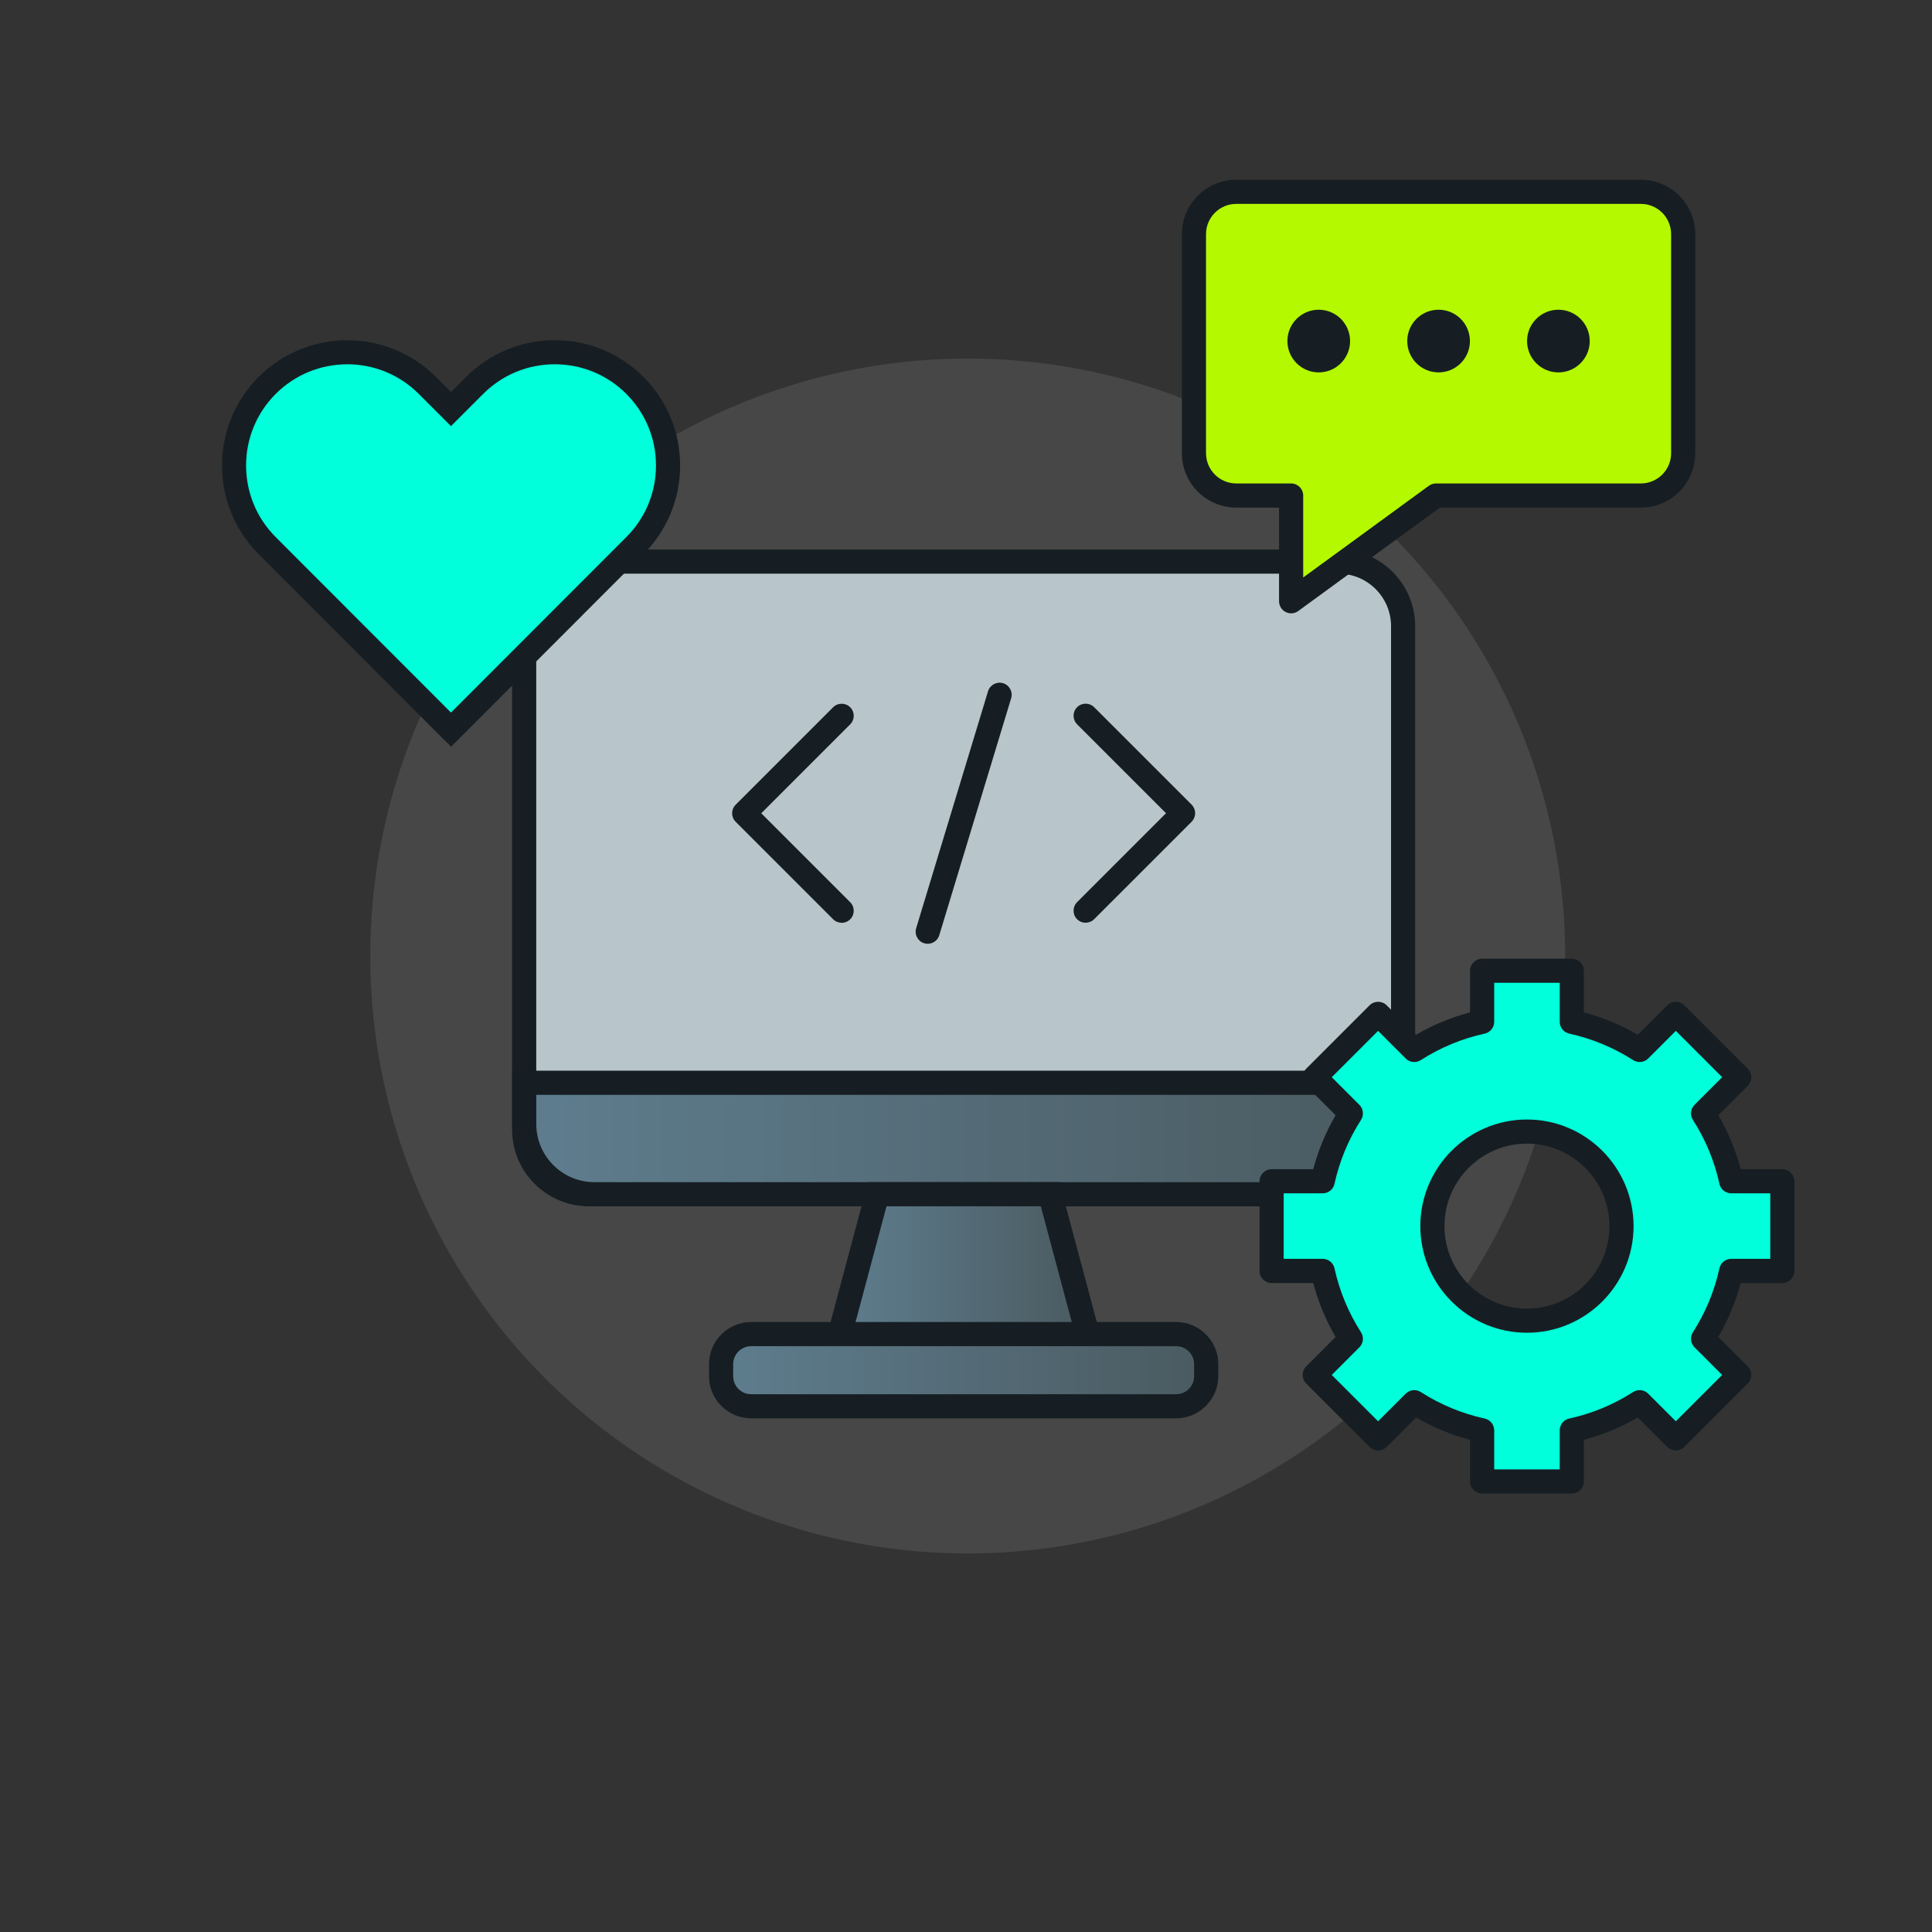 <?xml version="1.0" encoding="UTF-8"?>
<svg id="Capa_2" xmlns="http://www.w3.org/2000/svg" xmlns:xlink="http://www.w3.org/1999/xlink" version="1.1" viewBox="0 0 640 640">
  <rect x="0" y="0" width="640" height="640" fill="#333333" stroke="none"/>
  <!-- Generator: Adobe Illustrator 29.4.0, SVG Export Plug-In . SVG Version: 2.1.0 Build 152)  -->
  <defs>
    <style>
      .st0 {
        fill: #fff;
        opacity: .1;
      }

      .st1 {
        fill: #00ffda;
      }

      .st2 {
        fill: #b4f900;
      }

      .st3 {
        fill: url(#Degradado_sin_nombre_7);
      }

      .st4 {
        fill: url(#Degradado_sin_nombre_72);
      }

      .st5 {
        fill: url(#Degradado_sin_nombre_71);
      }

      .st6 {
        fill: #b8c6cc;
      }

      .st7 {
        fill: #161e23;
      }
    </style>
    <linearGradient id="Degradado_sin_nombre_7" data-name="Degradado sin nombre 7" x1="173.65" y1="377.14" x2="464.8" y2="377.14" gradientUnits="userSpaceOnUse">
      <stop offset="0" stop-color="#5e7d8e"/>
      <stop offset="1" stop-color="#4a5a60"/>
    </linearGradient>
    <linearGradient id="Degradado_sin_nombre_71" data-name="Degradado sin nombre 7" x1="278.01" y1="419.13" x2="360.44" y2="419.13" xlink:href="#Degradado_sin_nombre_7"/>
    <linearGradient id="Degradado_sin_nombre_72" data-name="Degradado sin nombre 7" x1="238.87" y1="453.89" x2="399.57" y2="453.89" xlink:href="#Degradado_sin_nombre_7"/>
  </defs>
  <circle class="st0" cx="320.57" cy="316.69" r="197.91"/>
  <g>
    <g>
      <g>
        <rect class="st6" x="173.65" y="186.04" width="291.15" height="209.56" rx="21.4" ry="21.4"/>
        <path class="st7" d="M443.4,399.6h-248.36c-14,0-25.4-11.39-25.4-25.4v-166.77c0-14,11.39-25.4,25.4-25.4h248.36c14,0,25.4,11.39,25.4,25.4v166.77c0,14-11.39,25.4-25.4,25.4ZM195.04,190.04c-9.59,0-17.4,7.8-17.4,17.4v166.77c0,9.59,7.8,17.4,17.4,17.4h248.36c9.59,0,17.4-7.8,17.4-17.4v-166.77c0-9.59-7.8-17.4-17.4-17.4h-248.36Z"/>
      </g>
      <g>
        <path class="st3" d="M173.65,358.68v13.65c0,12.85,10.42,23.27,23.27,23.27h244.61c12.85,0,23.27-10.42,23.27-23.27v-13.65H173.65Z"/>
        <path class="st7" d="M441.53,399.6h-244.61c-15.04,0-27.27-12.23-27.27-27.27v-17.65h299.15v17.65c0,15.04-12.23,27.27-27.27,27.27ZM177.65,362.69v9.65c0,10.63,8.64,19.27,19.27,19.27h244.61c10.63,0,19.27-8.64,19.27-19.27v-9.65H177.65Z"/>
      </g>
      <g>
        <polygon class="st5" points="360.44 442.66 278.01 442.66 290.59 395.6 347.85 395.6 360.44 442.66"/>
        <path class="st7" d="M365.65,446.66h-92.85l14.73-55.06h63.4l14.73,55.06ZM283.22,438.66h72.01l-10.45-39.06h-51.11l-10.45,39.06Z"/>
      </g>
      <g>
        <rect class="st4" x="238.87" y="441.94" width="160.69" height="23.9" rx="9.96" ry="9.96"/>
        <path class="st7" d="M389.61,469.84h-140.78c-7.69,0-13.96-6.26-13.96-13.96v-3.99c0-7.69,6.26-13.96,13.96-13.96h140.78c7.69,0,13.96,6.26,13.96,13.96v3.99c0,7.69-6.26,13.96-13.96,13.96ZM248.83,445.94c-3.28,0-5.96,2.67-5.96,5.96v3.99c0,3.28,2.67,5.96,5.96,5.96h140.78c3.28,0,5.96-2.67,5.96-5.96v-3.99c0-3.28-2.67-5.96-5.96-5.96h-140.78Z"/>
      </g>
    </g>
    <g>
      <g>
        <path class="st7" d="M359.63,305.68c-1.02,0-2.05-.39-2.83-1.17-1.56-1.56-1.56-4.1,0-5.66l29.46-29.46-29.46-29.46c-1.56-1.56-1.56-4.09,0-5.66,1.56-1.56,4.09-1.56,5.66,0l32.28,32.28c.75.75,1.17,1.77,1.17,2.83s-.42,2.08-1.17,2.83l-32.28,32.28c-.78.78-1.81,1.17-2.83,1.17Z"/>
        <path class="st7" d="M278.81,305.68c-1.02,0-2.05-.39-2.83-1.17l-32.28-32.28c-.75-.75-1.17-1.77-1.17-2.83s.42-2.08,1.17-2.83l32.28-32.28c1.56-1.56,4.1-1.56,5.66,0,1.56,1.56,1.56,4.1,0,5.66l-29.46,29.46,29.46,29.46c1.56,1.56,1.56,4.09,0,5.66-.78.78-1.8,1.17-2.83,1.17Z"/>
      </g>
      <path class="st7" d="M307.32,312.64c-.38,0-.78-.06-1.16-.17-2.11-.64-3.31-2.88-2.67-4.99l23.81-78.49c.64-2.11,2.88-3.31,4.99-2.67,2.11.64,3.31,2.88,2.67,4.99l-23.81,78.49c-.52,1.73-2.11,2.84-3.83,2.84Z"/>
    </g>
  </g>
  <g>
    <path class="st1" d="M210.31,127.67h0c-14.65-14.65-38.41-14.65-53.07,0l-7.84,7.84-7.84-7.84c-14.65-14.65-38.41-14.65-53.07,0h0c-14.65,14.65-14.65,38.41,0,53.07l60.87,60.94.03-.03.03.03,60.87-60.94c14.65-14.65,14.65-38.41,0-53.07Z"/>
    <path class="st7" d="M149.44,247.34l-.03-.03h0s-2.86-2.8-2.86-2.8l-60.87-60.94c-16.19-16.19-16.19-42.53,0-58.72,16.19-16.19,42.53-16.19,58.72,0l5.01,5.01,5.01-5.01c7.84-7.84,18.27-12.16,29.36-12.16s21.52,4.32,29.36,12.16h0s0,0,0,0c7.84,7.84,12.16,18.27,12.16,29.36,0,11.09-4.32,21.52-12.16,29.36l-63.7,63.77ZM115.03,120.68c-8.95,0-17.37,3.49-23.71,9.82-13.07,13.07-13.07,34.34,0,47.41l58.08,58.14,58.08-58.14c6.33-6.33,9.82-14.75,9.82-23.71,0-8.95-3.49-17.37-9.82-23.71h0c-6.33-6.33-14.75-9.82-23.71-9.82s-17.37,3.49-23.71,9.82l-10.67,10.67-10.67-10.67c-6.33-6.33-14.75-9.82-23.71-9.82Z"/>
  </g>
  <g>
    <g>
      <path class="st2" d="M543.56,63.54h-134.03c-7.74,0-14.02,6.28-14.02,14.02v72.57c0,7.74,6.28,14.02,14.02,14.02h18.17v35.02l47.99-35.02h67.87c7.74,0,14.02-6.28,14.02-14.02v-72.57c0-7.74-6.28-14.02-14.02-14.02Z"/>
      <path class="st7" d="M427.7,203.17c-.62,0-1.24-.14-1.81-.43-1.34-.68-2.19-2.06-2.19-3.57v-31.02h-14.17c-9.94,0-18.02-8.08-18.02-18.02v-72.57c0-9.94,8.08-18.02,18.02-18.02h134.03c9.94,0,18.02,8.08,18.02,18.02v72.57c0,9.94-8.08,18.02-18.02,18.02h-66.57l-46.93,34.26c-.7.51-1.53.77-2.36.77ZM409.53,67.54c-5.52,0-10.02,4.49-10.02,10.02v72.57c0,5.52,4.49,10.02,10.02,10.02h18.17c2.21,0,4,1.79,4,4v27.15l41.63-30.38c.69-.5,1.51-.77,2.36-.77h67.87c5.52,0,10.02-4.49,10.02-10.02v-72.57c0-5.52-4.49-10.02-10.02-10.02h-134.03Z"/>
    </g>
    <g>
      <circle class="st7" cx="436.85" cy="112.98" r="10.38"/>
      <circle class="st7" cx="476.55" cy="112.98" r="10.38"/>
      <circle class="st7" cx="516.24" cy="112.98" r="10.38"/>
    </g>
  </g>
  <g>
    <path class="st1" d="M590.4,421.03v-29.71h-16.93c-1.77-8.12-4.97-15.7-9.32-22.47l11.98-11.98-21.01-21.01-11.98,11.98c-6.78-4.35-14.36-7.54-22.47-9.32v-16.93h-29.71v16.93c-8.12,1.77-15.7,4.97-22.47,9.32l-11.98-11.98-21.01,21.01,11.98,11.98c-4.35,6.78-7.54,14.36-9.32,22.47h-16.93v29.71h16.93c1.77,8.12,4.97,15.7,9.32,22.47l-11.98,11.98,21.01,21.01,11.98-11.98c6.78,4.35,14.36,7.54,22.47,9.32v16.93h29.71v-16.93c8.12-1.77,15.7-4.97,22.47-9.32l11.98,11.98,21.01-21.01-11.98-11.98c4.35-6.78,7.54-14.36,9.32-22.47h16.93ZM505.82,437.49c-17.3,0-31.32-14.02-31.32-31.32s14.02-31.32,31.32-31.32,31.32,14.02,31.32,31.32-14.02,31.32-31.32,31.32Z"/>
    <path class="st7" d="M520.68,494.75h-29.71c-2.21,0-4-1.79-4-4v-13.78c-6.26-1.66-12.25-4.15-17.87-7.41l-9.75,9.75c-.75.75-1.77,1.17-2.83,1.17s-2.08-.42-2.83-1.17l-21.01-21.01c-1.56-1.56-1.56-4.09,0-5.66l9.75-9.75c-3.27-5.62-5.75-11.61-7.41-17.87h-13.78c-2.21,0-4-1.79-4-4v-29.71c0-2.21,1.79-4,4-4h13.78c1.66-6.26,4.15-12.25,7.41-17.87l-9.75-9.75c-1.56-1.56-1.56-4.09,0-5.66l21.01-21.01c1.56-1.56,4.09-1.56,5.66,0l9.75,9.75c5.62-3.27,11.61-5.75,17.87-7.41v-13.78c0-2.21,1.79-4,4-4h29.71c2.21,0,4,1.79,4,4v13.78c6.26,1.66,12.25,4.15,17.87,7.41l9.75-9.75c1.56-1.56,4.09-1.56,5.66,0l21.01,21.01c.75.75,1.17,1.77,1.17,2.83s-.42,2.08-1.17,2.83l-9.75,9.75c3.27,5.62,5.75,11.61,7.41,17.87h13.78c2.21,0,4,1.79,4,4v29.71c0,2.21-1.79,4-4,4h-13.78c-1.66,6.26-4.15,12.25-7.41,17.87l9.75,9.75c1.56,1.56,1.56,4.09,0,5.66l-21.01,21.01c-1.56,1.56-4.09,1.56-5.66,0l-9.75-9.75c-5.62,3.27-11.61,5.75-17.87,7.41v13.78c0,2.21-1.79,4-4,4ZM494.97,486.75h21.71v-12.93c0-1.88,1.31-3.51,3.15-3.91,7.53-1.65,14.65-4.6,21.17-8.78,1.58-1.01,3.66-.79,4.99.54l9.15,9.15,15.35-15.35-9.15-9.15c-1.33-1.33-1.55-3.41-.54-4.99,4.18-6.52,7.13-13.64,8.78-21.17.4-1.84,2.03-3.15,3.91-3.15h12.93v-21.71h-12.93c-1.88,0-3.51-1.31-3.91-3.15-1.65-7.53-4.6-14.65-8.78-21.17-1.01-1.58-.79-3.66.54-4.99l9.15-9.15-15.35-15.35-9.15,9.15c-1.33,1.33-3.41,1.55-4.99.54-6.52-4.18-13.64-7.13-21.17-8.78-1.84-.4-3.15-2.03-3.15-3.91v-12.93h-21.71v12.93c0,1.88-1.31,3.51-3.15,3.91-7.53,1.65-14.65,4.6-21.17,8.78-1.58,1.02-3.66.79-4.99-.54l-9.15-9.15-15.35,15.35,9.15,9.15c1.33,1.33,1.55,3.41.54,4.99-4.18,6.52-7.13,13.64-8.78,21.17-.4,1.84-2.03,3.15-3.91,3.15h-12.93v21.71h12.93c1.88,0,3.51,1.31,3.91,3.15,1.65,7.53,4.6,14.65,8.78,21.17,1.01,1.58.79,3.66-.54,4.99l-9.15,9.15,15.35,15.35,9.15-9.15c1.33-1.33,3.4-1.55,4.99-.54,6.52,4.18,13.64,7.13,21.17,8.78,1.84.4,3.15,2.03,3.15,3.91v12.93ZM505.82,441.49c-19.48,0-35.32-15.85-35.32-35.32s15.85-35.32,35.32-35.32,35.32,15.85,35.32,35.32-15.85,35.32-35.32,35.32ZM505.82,378.85c-15.07,0-27.32,12.26-27.32,27.32s12.26,27.32,27.32,27.32,27.32-12.26,27.32-27.32-12.26-27.32-27.32-27.32Z"/>
  </g>
</svg>